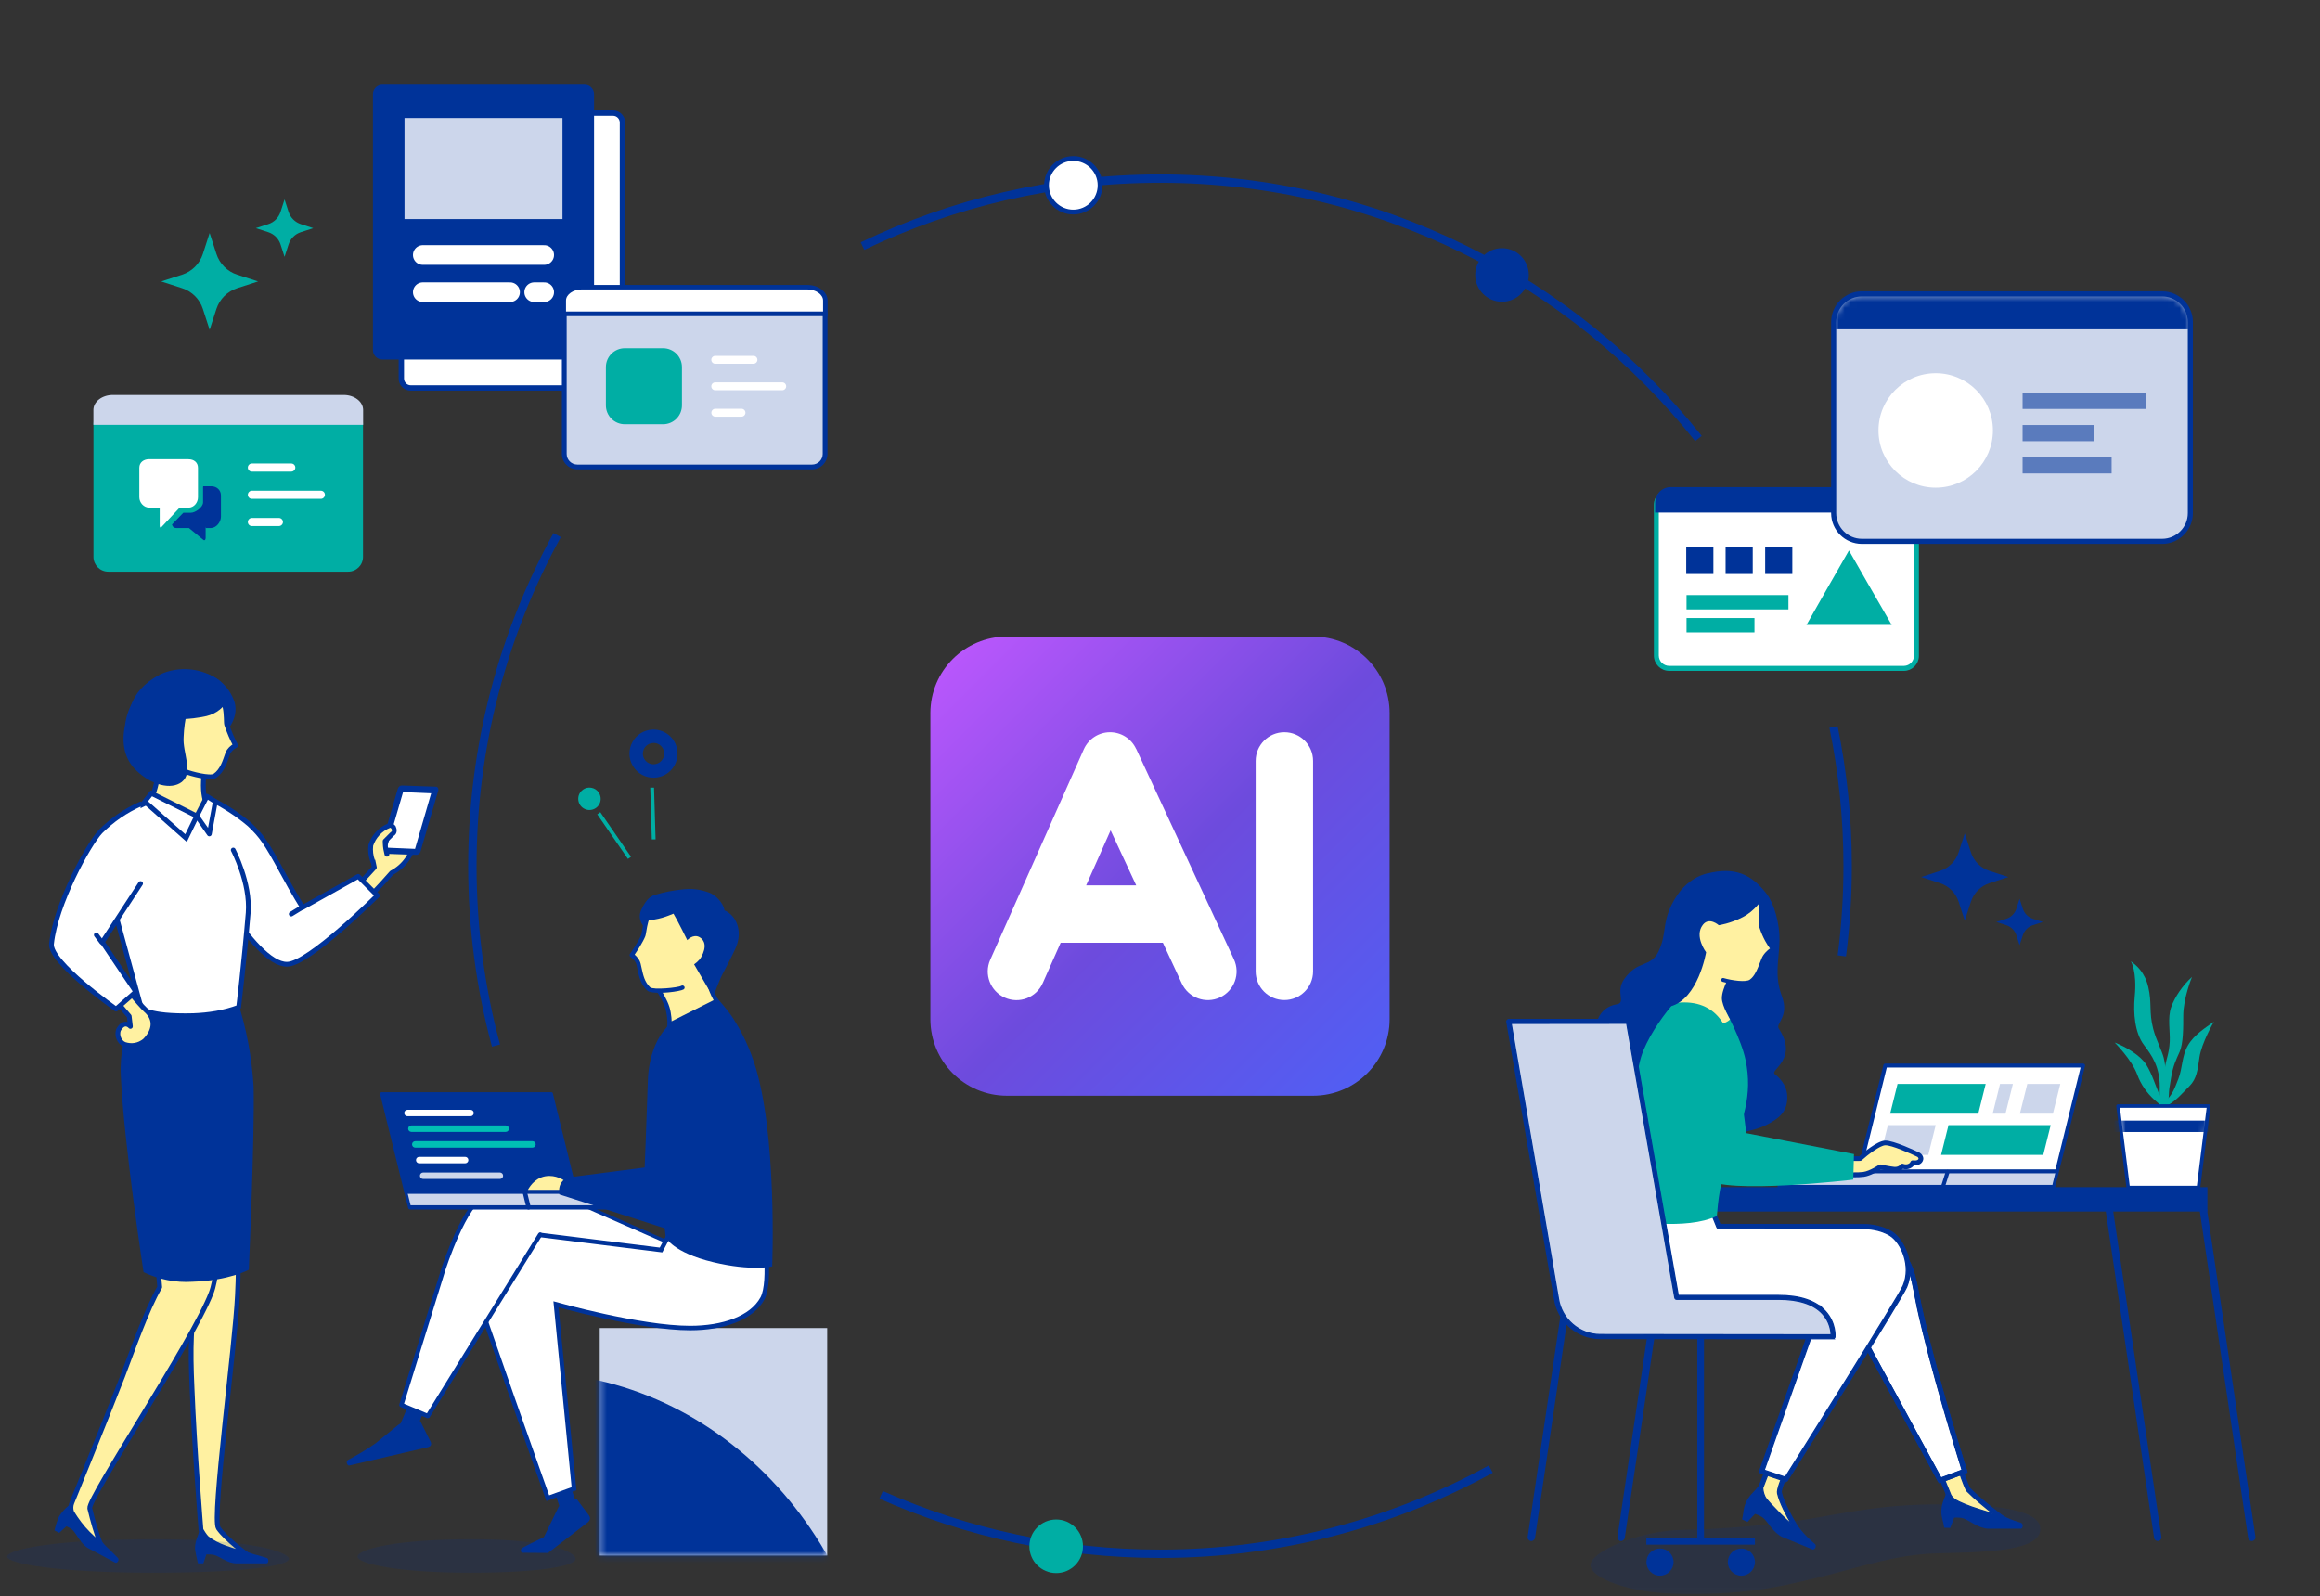 <svg width="388" height="267" viewBox="0 0 388 267" fill="none" xmlns="http://www.w3.org/2000/svg">
<rect x="0" y="0" width="388" height="267" fill="#333333" stroke="none"/>
<mask id="mask0_1166_405" style="mask-type:luminance" maskUnits="userSpaceOnUse" x="0" y="0" width="388" height="267">
<path d="M0 0H388V266.836H0V0Z" fill="white"/>
</mask>
<g mask="url(#mask0_1166_405)">
<g clip-path="url(#clip0_1166_405)">
<path d="M102.52 18.92H68.7C67.827 18.92 67.12 19.627 67.12 20.5V63.31C67.12 64.183 67.827 64.89 68.7 64.89H102.52C103.393 64.89 104.1 64.183 104.1 63.31V20.5C104.1 19.627 103.393 18.92 102.52 18.92Z" fill="white" stroke="#003399" stroke-width="0.9" stroke-miterlimit="10"/>
<path d="M97.77 14.16H63.95C63.077 14.16 62.37 14.867 62.37 15.74V58.55C62.37 59.423 63.077 60.13 63.95 60.13H97.77C98.643 60.13 99.35 59.423 99.35 58.55V15.74C99.35 14.867 98.643 14.16 97.77 14.16Z" fill="#003399"/>
<path d="M67.65 19.74H94.07V36.64H67.65V19.74Z" fill="#CCD6EB"/>
<path d="M70.71 42.65H91.01" stroke="white" stroke-width="3.29" stroke-linecap="round" stroke-linejoin="round"/>
<path d="M70.71 48.87H85.3" stroke="white" stroke-width="3.29" stroke-linecap="round" stroke-linejoin="round"/>
<path d="M89.34 48.87H91.01" stroke="white" stroke-width="3.29" stroke-linecap="round" stroke-linejoin="round"/>
<path d="M249.32 245.72C232.91 254.74 214.05 259.88 194 259.88C177.4 259.88 161.61 256.36 147.36 250.03" stroke="#003399" stroke-width="1.4" stroke-miterlimit="10"/>
<path d="M306.64 121.59C308.19 129.11 309 136.9 309 144.87C309 149.96 308.67 154.97 308.03 159.88" stroke="#003399" stroke-width="1.4" stroke-miterlimit="10"/>
<path d="M144.25 41.16C159.3 33.93 176.18 29.87 194 29.87C230.47 29.87 262.98 46.85 284.05 73.34" stroke="#003399" stroke-width="1.4" stroke-miterlimit="10"/>
<path d="M82.95 174.88C80.37 165.31 79 155.25 79 144.87C79 124.8 84.14 105.93 93.18 89.5" stroke="#003399" stroke-width="1.4" stroke-miterlimit="10"/>
<path d="M318.4 82.28H279.17C277.994 82.28 277.04 83.234 277.04 84.41V109.65C277.04 110.826 277.994 111.78 279.17 111.78H318.4C319.576 111.78 320.53 110.826 320.53 109.65V84.41C320.53 83.234 319.576 82.28 318.4 82.28Z" fill="white"/>
<path d="M318.4 82.51C319.45 82.51 320.29 83.36 320.29 84.4V109.63C320.32 110.68 319.49 111.54 318.44 111.57C318.42 111.57 318.41 111.57 318.39 111.57H279.16C278.09 111.57 277.22 110.7 277.22 109.63V84.4C277.22 83.35 278.07 82.51 279.11 82.51C279.13 82.51 279.14 82.51 279.16 82.51H318.39H318.4ZM318.4 82.09H279.17C277.89 82.06 276.83 83.08 276.8 84.36C276.8 84.38 276.8 84.39 276.8 84.41V109.64C276.8 110.95 277.86 112.01 279.17 112.01H318.4C319.68 112.01 320.72 110.97 320.72 109.69C320.72 109.67 320.72 109.66 320.72 109.64V84.41C320.72 83.13 319.68 82.09 318.4 82.09Z" fill="#00AEA4" stroke="#00AEA4" stroke-width="0.4" stroke-miterlimit="10"/>
<path d="M309.22 104.52H302.12L305.67 98.27L309.22 92.07L312.77 98.27L316.37 104.52H309.22Z" fill="#00AEA4"/>
<path d="M282.01 91.46H286.55V96H282.01V91.46Z" fill="#003399"/>
<path d="M288.59 91.46H293.13V96H288.59V91.46Z" fill="#003399"/>
<path d="M295.21 91.46H299.75V96H295.21V91.46Z" fill="#003399"/>
<path d="M318.26 81.47H279.26C277.84 81.55 276.75 82.75 276.8 84.17V85.73H320.72V84.17C320.77 82.75 319.68 81.55 318.26 81.47Z" fill="#003399"/>
<path d="M282.06 100.73H299.1" stroke="#00AEA4" stroke-width="2.4" stroke-miterlimit="10"/>
<path d="M282.06 104.57H293.42" stroke="#00AEA4" stroke-width="2.4" stroke-miterlimit="10"/>
<path d="M219.6 106.47H168.4C161.331 106.47 155.6 112.201 155.6 119.27V170.47C155.6 177.539 161.331 183.27 168.4 183.27H219.6C226.669 183.27 232.4 177.539 232.4 170.47V119.27C232.4 112.201 226.669 106.47 219.6 106.47Z" fill="url(#paint0_linear_1166_405)"/>
<path fill-rule="evenodd" clip-rule="evenodd" d="M190 125.25C189.21 123.54 187.49 122.46 185.61 122.47C183.73 122.49 182.03 123.6 181.26 125.32L165.61 160.53C164.53 162.95 165.62 165.79 168.05 166.87C170.47 167.95 173.31 166.86 174.39 164.43L177.39 157.68H194.48L197.65 164.5C198.77 166.9 201.62 167.95 204.03 166.83C206.43 165.71 207.48 162.86 206.36 160.45L190.01 125.24L190 125.25ZM190.02 148.08L185.74 138.88L181.65 148.08H190.02Z" fill="white"/>
<path fill-rule="evenodd" clip-rule="evenodd" d="M214.8 122.47C217.45 122.47 219.6 124.62 219.6 127.27V162.47C219.6 165.12 217.45 167.27 214.8 167.27C212.15 167.27 210 165.12 210 162.47V127.27C210 124.62 212.15 122.47 214.8 122.47Z" fill="white"/>
<path d="M361.59 49.38H311.4C308.909 49.38 306.89 51.399 306.89 53.89V85.82C306.89 88.311 308.909 90.33 311.4 90.33H361.59C364.081 90.33 366.1 88.311 366.1 85.82V53.89C366.1 51.399 364.081 49.38 361.59 49.38Z" fill="#CCD6EB"/>
<path d="M361.6 49.38C364.07 49.38 366.09 51.4 366.09 53.87V85.83C366.09 88.3 364.07 90.32 361.6 90.32H311.38C308.91 90.32 306.89 88.3 306.89 85.83V53.87C306.89 51.4 308.91 49.38 311.38 49.38H361.6ZM361.6 48.93H311.38C308.65 48.93 306.44 51.15 306.44 53.87V85.83C306.44 88.56 308.66 90.77 311.38 90.77H361.6C364.33 90.77 366.54 88.55 366.54 85.83V53.87C366.54 51.14 364.32 48.93 361.6 48.93Z" fill="#003399" stroke="#003399" stroke-width="0.4" stroke-miterlimit="10"/>
<path d="M323.73 81.56C329.015 81.56 333.3 77.275 333.3 71.99C333.3 66.705 329.015 62.42 323.73 62.42C318.445 62.42 314.16 66.705 314.16 71.99C314.16 77.275 318.445 81.56 323.73 81.56Z" fill="white"/>
<g opacity="0.56">
<path d="M353.15 76.48H338.26V79.18H353.15V76.48Z" fill="#003399"/>
<path d="M350.17 71.09H338.26V73.79H350.17V71.09Z" fill="#003399"/>
<path d="M358.94 65.7H338.26V68.4H358.94V65.7Z" fill="#003399"/>
</g>
<mask id="mask1_1166_405" style="mask-type:luminance" maskUnits="userSpaceOnUse" x="306" y="49" width="61" height="42">
<path d="M361.61 49.38H311.38C308.9 49.38 306.89 51.39 306.89 53.87V85.84C306.89 88.32 308.9 90.33 311.38 90.33H361.61C364.09 90.33 366.1 88.32 366.1 85.84V53.87C366.1 51.39 364.09 49.38 361.61 49.38Z" fill="white"/>
</mask>
<g mask="url(#mask1_1166_405)">
<path d="M366.1 47.1H306.89V55.08H366.1V47.1Z" fill="#003399"/>
</g>
<path d="M135.81 50.66H96.56C95.356 50.66 94.38 51.636 94.38 52.84V75.92C94.38 77.124 95.356 78.1 96.56 78.1H135.81C137.014 78.1 137.99 77.124 137.99 75.92V52.84C137.99 51.636 137.014 50.66 135.81 50.66Z" fill="#CCD6EB"/>
<path d="M135.81 51.06C136.79 51.06 137.59 51.86 137.59 52.84V75.92C137.59 76.9 136.79 77.7 135.81 77.7H96.55C95.57 77.7 94.77 76.9 94.77 75.92V52.84C94.77 51.86 95.57 51.06 96.55 51.06H135.81ZM135.81 50.26H96.55C95.13 50.26 93.97 51.42 93.97 52.84V75.92C93.97 77.34 95.13 78.5 96.55 78.5H135.81C137.23 78.5 138.39 77.34 138.39 75.92V52.84C138.39 51.42 137.23 50.26 135.81 50.26Z" fill="#003399"/>
<path d="M110.89 58.24H104.49C102.745 58.24 101.33 59.655 101.33 61.4V67.8C101.33 69.545 102.745 70.96 104.49 70.96H110.89C112.635 70.96 114.05 69.545 114.05 67.8V61.4C114.05 59.655 112.635 58.24 110.89 58.24Z" fill="#00AEA4"/>
<path d="M94.28 52.49V50.26C94.28 49.03 95.63 48.03 97.28 48.03H135.02C136.68 48.03 138.02 49.03 138.02 50.26V52.49H94.27H94.28Z" fill="white"/>
<path d="M135.03 48.41C136.45 48.41 137.65 49.26 137.65 50.26V52.11H94.66V50.26C94.66 49.26 95.86 48.41 97.28 48.41H135.02M135.03 47.66H97.29C95.43 47.66 93.91 48.83 93.91 50.27V52.88H138.41V50.27C138.41 48.84 136.89 47.66 135.03 47.66Z" fill="#003399"/>
<path d="M126.01 60.84H119.62C119.25 60.84 118.96 60.54 118.96 60.18C118.96 59.82 119.26 59.52 119.62 59.52H126.01C126.38 59.52 126.67 59.82 126.67 60.18C126.67 60.54 126.37 60.84 126.01 60.84Z" fill="white"/>
<path d="M124.01 69.69H119.63C119.26 69.69 118.97 69.39 118.97 69.03C118.97 68.67 119.27 68.37 119.63 68.37H124.01C124.38 68.37 124.67 68.67 124.67 69.03C124.67 69.39 124.37 69.69 124.01 69.69Z" fill="white"/>
<path d="M130.82 65.27H119.62C119.25 65.27 118.96 64.97 118.96 64.61C118.96 64.25 119.26 63.95 119.62 63.95H130.82C131.19 63.95 131.48 64.25 131.48 64.61C131.48 64.97 131.18 65.27 130.82 65.27Z" fill="white"/>
<path d="M36.19 51.68L35.06 55.17L33.93 51.68C33.4 50.03 32.1 48.73 30.45 48.2L26.96 47.07L30.45 45.94C32.1 45.41 33.4 44.11 33.93 42.46L35.06 38.97L36.19 42.46C36.72 44.11 38.02 45.41 39.67 45.94L43.16 47.07L39.67 48.2C38.02 48.73 36.73 50.03 36.19 51.68Z" fill="#00AEA4"/>
<path d="M48.26 40.89L47.59 42.96L46.92 40.89C46.61 39.91 45.84 39.15 44.86 38.83L42.79 38.16L44.86 37.49C45.84 37.18 46.6 36.41 46.92 35.43L47.59 33.36L48.26 35.43C48.57 36.41 49.34 37.17 50.32 37.49L52.39 38.16L50.32 38.83C49.34 39.14 48.58 39.91 48.26 40.89Z" fill="#00AEA4"/>
<path d="M329.61 150.84L328.59 153.98L327.57 150.84C327.09 149.35 325.93 148.19 324.44 147.71L321.3 146.69L324.44 145.67C325.93 145.19 327.09 144.03 327.57 142.54L328.59 139.4L329.61 142.54C330.09 144.03 331.25 145.19 332.74 145.67L335.88 146.69L332.74 147.71C331.25 148.19 330.09 149.35 329.61 150.84Z" fill="#003399"/>
<path d="M338.3 156.42L337.76 158.09L337.22 156.42C336.96 155.63 336.34 155.01 335.55 154.75L333.88 154.21L335.55 153.67C336.34 153.41 336.96 152.79 337.22 152L337.76 150.33L338.3 152C338.56 152.79 339.18 153.41 339.97 153.67L341.64 154.21L339.97 154.75C339.18 155.01 338.56 155.63 338.3 156.42Z" fill="#003399"/>
<path d="M58.24 68.52H18.1C16.736 68.52 15.63 69.626 15.63 70.99V93.14C15.63 94.504 16.736 95.61 18.1 95.61H58.24C59.604 95.61 60.71 94.504 60.71 93.14V70.99C60.71 69.626 59.604 68.52 58.24 68.52Z" fill="#00AEA4"/>
<path d="M57.49 66.06H18.86C17.08 66.06 15.62 67.18 15.62 68.56V71.06H60.73V68.56C60.73 67.19 59.27 66.06 57.49 66.06Z" fill="#CCD6EB"/>
<path d="M33.96 81.49V84.02C33.96 84.84 32.67 85.76 31.93 85.76H30.66L28.76 87.73C28.98 88.39 29.3 88.32 30.03 88.32H31.6L34.01 90.3C34.21 90.47 34.39 90.27 34.39 90V88.07L34.43 88.32H35.25C36.16 88.32 36.95 87.33 36.95 86.42V82.86C36.95 81.95 36.23 81.32 35.32 81.32H33.97V81.49H33.96Z" fill="#003399"/>
<path d="M31.52 76.8H24.94C24.04 76.8 23.3 77.33 23.3 78.23V83.16C23.3 84.06 24.04 84.9 24.94 84.9H26.71V87.93C26.71 88.19 26.81 88.32 27.01 88.15L30.04 84.91H31.52C32.43 84.91 33.11 84.07 33.11 83.17V78.24C33.11 77.33 32.42 76.81 31.52 76.81V76.8Z" fill="white"/>
<path d="M48.71 78.88H42.13C41.75 78.88 41.45 78.57 41.45 78.2C41.45 77.83 41.76 77.52 42.13 77.52H48.71C49.09 77.52 49.39 77.83 49.39 78.2C49.39 78.57 49.08 78.88 48.71 78.88Z" fill="white"/>
<path d="M46.64 87.99H42.13C41.75 87.99 41.45 87.68 41.45 87.31C41.45 86.94 41.76 86.63 42.13 86.63H46.64C47.02 86.63 47.32 86.94 47.32 87.31C47.32 87.68 47.01 87.99 46.64 87.99Z" fill="white"/>
<path d="M53.66 83.43H42.13C41.75 83.43 41.45 83.12 41.45 82.75C41.45 82.38 41.76 82.07 42.13 82.07H53.66C54.04 82.07 54.34 82.38 54.34 82.75C54.34 83.12 54.03 83.43 53.66 83.43Z" fill="white"/>
<path opacity="0.15" d="M59.8 260.37C59.8 261.5 66.41 263.05 78.56 263.05C90.71 263.05 96.25 261.86 96.25 260.73C96.25 259.6 91.95 257.45 79.04 257.45C66.13 257.45 59.8 259.12 59.8 260.37Z" fill="#003399"/>
<path d="M100.3 260.17H138.34V222.13H100.3V260.17Z" fill="#CCD6EB"/>
<mask id="mask2_1166_405" style="mask-type:luminance" maskUnits="userSpaceOnUse" x="100" y="222" width="39" height="39">
<path d="M100.3 260.17H138.34V222.13H100.3V260.17Z" fill="white"/>
</mask>
<g mask="url(#mask2_1166_405)">
<path d="M88.05 359.8C120.801 359.8 147.35 330.64 147.35 294.67C147.35 258.7 120.801 229.54 88.05 229.54C55.3 229.54 28.75 258.7 28.75 294.67C28.75 330.64 55.3 359.8 88.05 359.8Z" fill="#003399"/>
</g>
<path d="M66.3 240.39L68.77 241.08L71.79 233.9L69.22 232.82L66.73 238.73C66.73 238.73 66.57 239.23 66.49 239.57C66.39 239.99 66.3 240.39 66.3 240.39Z" fill="#003399"/>
<path d="M66.82 238.19C66.73 238.24 66.7 238.25 66.51 238.4C65.85 238.92 64.44 240.1 62.83 241.39C61.89 242.05 61.21 242.48 60.42 242.95C59.41 243.55 58.86 243.83 58.21 244.18C57.77 244.43 58.08 245.19 58.41 245.12L71.66 242.03C71.66 242.03 71.92 241.96 72.06 241.71C72.16 241.51 72.04 241.2 72.04 241.2L70.35 237.82C70.35 237.82 70.3 237.72 70.21 237.65C70.13 237.59 69.97 237.65 69.97 237.65L67.12 238.08C67.12 238.08 66.9 238.13 66.82 238.18V238.19Z" fill="#003399"/>
<path d="M93.48 251.91L90.96 257.09C90.96 257.09 87.55 258.73 87.3 258.95C87.01 259.21 87.05 259.58 87.33 259.71L91.64 259.74L98.19 254.71C98.19 254.71 98.59 254.44 98.66 254.1C98.73 253.76 98.49 253.45 98.49 253.45L96.37 250.63L93.49 251.94L93.48 251.91Z" fill="#003399"/>
<path d="M93.67 252.27L96.3 251.18L94.32 245.45L91.68 246.36L93.67 252.27Z" fill="#003399"/>
<path d="M115.85 209.61L88.39 197.56C88.39 197.56 85.51 197.26 82.78 198.32C79.2 199.71 75.8 209.01 74.64 212.69C71.15 223.76 67.65 235.21 67.65 235.21L71.56 236.85L90.33 206.75C90.33 206.75 105.08 220.22 116.61 220.37C122.58 220.45 127.2 214.46 127.81 210.36L115.86 209.61H115.85Z" fill="white"/>
<path d="M71.55 237.12C71.55 237.12 71.48 237.12 71.44 237.1L67.53 235.46C67.4 235.4 67.33 235.26 67.37 235.12C67.4 235.01 70.92 223.55 74.36 212.6C75.04 210.45 78.63 199.63 82.66 198.06C85.42 196.99 88.28 197.27 88.4 197.28C88.43 197.28 88.46 197.29 88.48 197.3L115.9 209.33L127.8 210.08C127.88 210.08 127.95 210.12 128 210.18C128.05 210.24 128.07 210.32 128.06 210.4C127.44 214.6 122.71 220.65 116.7 220.65C116.66 220.65 116.62 220.65 116.58 220.65C110.56 220.57 103.68 216.85 98.97 213.74C94.63 210.88 91.28 207.99 90.37 207.18L71.77 237C71.72 237.08 71.63 237.13 71.53 237.13L71.55 237.12ZM67.98 235.05L71.43 236.5L90.07 206.6C90.11 206.53 90.19 206.48 90.27 206.47C90.35 206.47 90.43 206.48 90.5 206.54C90.65 206.67 105.31 219.94 116.59 220.09C122.24 220.19 126.69 214.64 127.46 210.62L115.82 209.89C115.82 209.89 115.76 209.89 115.73 209.87L88.31 197.84C87.95 197.81 85.33 197.63 82.87 198.59C79.92 199.74 76.73 206.95 74.9 212.78C71.73 222.84 68.5 233.34 67.98 235.06V235.05Z" fill="#003399"/>
<path d="M127.65 205.08C127.65 205.08 129.08 214.31 127.51 217.18C125.7 220.49 120.91 222.13 115.42 222.13C107.05 222.13 92.98 218.16 92.98 218.16L96 249L91.61 250.59C91.61 250.59 79.9 217.6 79.43 215.46C78.76 212.42 80.82 208.64 82.74 207.39C84.66 206.14 87.56 206.21 87.56 206.21L110.55 209.07L111.77 206.75L127.65 205.07V205.08Z" fill="white" stroke="#003399" stroke-width="0.75" stroke-miterlimit="10"/>
<path d="M88.11 198.85C88.11 198.85 84.71 198.66 81.36 199.78C77.74 200.99 74.12 212.38 74.12 212.38L67.12 234.99L71.54 236.85L90.32 206.5" fill="white"/>
<path d="M71.55 237.22C71.55 237.22 71.46 237.22 71.41 237.19L66.99 235.33C66.82 235.26 66.73 235.07 66.78 234.89L73.78 212.28C73.93 211.8 77.5 200.69 81.25 199.44C84.62 198.32 87.99 198.48 88.13 198.49C88.33 198.5 88.48 198.67 88.47 198.87C88.46 199.06 88.3 199.21 88.11 199.21C88.11 199.21 88.1 199.21 88.09 199.21C88.06 199.21 84.71 199.04 81.48 200.12C78.08 201.25 74.51 212.38 74.47 212.49L67.57 234.78L71.4 236.39L90.02 206.31C90.12 206.14 90.35 206.09 90.52 206.19C90.69 206.29 90.74 206.52 90.64 206.69L71.86 237.04C71.79 237.15 71.67 237.21 71.55 237.21V237.22Z" fill="#003399"/>
<path d="M96.89 201.95H68.5L63.82 182.94H92.2L96.89 201.95Z" fill="#003399"/>
<path d="M68.63 201.95H108.79L108 199.32H67.94" fill="#CCD6EB"/>
<path d="M108.79 202.31H68.63C68.43 202.31 68.27 202.15 68.27 201.95C68.27 201.75 68.43 201.59 68.63 201.59H108.3L107.73 199.68H67.95C67.75 199.68 67.59 199.52 67.59 199.32C67.59 199.12 67.75 198.96 67.95 198.96H108C108.16 198.96 108.3 199.06 108.35 199.22L109.14 201.85C109.17 201.96 109.15 202.08 109.08 202.17C109.01 202.26 108.9 202.32 108.79 202.32V202.31Z" fill="#003399"/>
<path d="M68.5 202.21C68.38 202.21 68.28 202.13 68.25 202.01L63.57 183C63.55 182.92 63.57 182.84 63.62 182.78C63.67 182.72 63.75 182.68 63.83 182.68H92.21C92.33 182.68 92.44 182.76 92.46 182.88L96.21 198.12C96.24 198.26 96.16 198.4 96.02 198.44C95.87 198.48 95.74 198.39 95.7 198.25L91.99 183.21H64.14L68.74 201.89C68.77 202.03 68.69 202.17 68.55 202.21C68.53 202.21 68.51 202.21 68.49 202.21H68.5Z" fill="#003399"/>
<path d="M88.39 202.31C88.23 202.31 88.08 202.2 88.04 202.03L87.4 199.42C87.35 199.23 87.47 199.03 87.67 198.98C87.87 198.93 88.06 199.05 88.11 199.25L88.75 201.86C88.8 202.05 88.68 202.25 88.48 202.3C88.45 202.3 88.42 202.31 88.39 202.31Z" fill="#003399"/>
<path d="M117.94 161.07C117.98 160.93 118.33 164.45 119.28 166.38C120.1 168.04 121.5 170.47 121.5 170.47L111.98 171.92C111.98 171.92 112.06 170.05 111.62 168.58C111.13 166.95 109.73 164.99 109.73 164.99L117.94 161.07Z" fill="#FFF1A1"/>
<path d="M111.98 172.28C111.89 172.28 111.8 172.25 111.74 172.19C111.66 172.12 111.62 172.01 111.62 171.9C111.62 171.88 111.7 170.07 111.28 168.69C110.81 167.14 109.46 165.22 109.44 165.21C109.38 165.12 109.36 165.01 109.38 164.91C109.41 164.81 109.48 164.72 109.57 164.67L117.75 160.76C117.81 160.72 117.87 160.7 117.96 160.71C118.26 160.73 118.29 160.91 118.38 161.46C118.54 162.46 118.9 164.8 119.6 166.22C120.4 167.85 121.8 170.27 121.81 170.29C121.87 170.39 121.88 170.52 121.82 170.63C121.77 170.74 121.67 170.81 121.55 170.83L112.03 172.28C112.03 172.28 111.99 172.28 111.98 172.28ZM110.27 165.14C110.7 165.79 111.58 167.21 111.97 168.48C112.3 169.57 112.35 170.84 112.35 171.5L120.93 170.2C120.48 169.41 119.56 167.76 118.96 166.54C118.22 165.03 117.84 162.65 117.68 161.6L110.28 165.14H110.27Z" fill="#003399"/>
<path d="M111.69 171.14C111.69 171.14 109.64 179.42 109.78 185.79C110.02 196.27 111.34 206.96 111.34 206.96C111.34 206.96 112.5 209.49 119.28 211.11C125.71 212.65 129.14 211.82 129.14 211.82C129.14 211.82 130.04 189.49 126.11 177.69C124.89 174.03 123.54 171.83 122.71 170.48C121.81 169.02 119.95 166.99 119.95 166.99L111.7 171.13L111.69 171.14Z" fill="#003399"/>
<path d="M95.48 198C95.48 198 94.08 196.41 91.88 196.41C88.95 196.41 87.86 199.29 87.86 199.29H94.23L95.48 198Z" fill="#FFF1A1"/>
<path d="M94.22 199.56H87.85C87.76 199.56 87.67 199.51 87.62 199.44C87.57 199.37 87.56 199.27 87.59 199.18C87.6 199.15 88.78 196.12 91.87 196.12C94.17 196.12 95.62 197.74 95.68 197.81C95.78 197.92 95.77 198.08 95.68 198.19L94.43 199.48C94.38 199.53 94.31 199.56 94.23 199.56H94.22ZM88.29 199.01H94.1L95.08 198C94.65 197.6 93.48 196.68 91.87 196.68C89.79 196.68 88.69 198.26 88.29 199V199.01Z" fill="#003399"/>
<path d="M123.25 173.4C121.47 171.16 118.67 169.58 114.84 170.11C110.39 170.73 108.48 176.33 108.35 180.68C108.11 188.3 107.81 195.27 107.81 195.27L94.89 196.95C94.89 196.95 94.6 196.9 93.95 197.71C93.3 198.52 93.54 199.77 93.54 199.77L111.62 205.58C111.62 205.58 114.09 206.04 116.27 204.87C119.13 203.32 118.06 186.46 118.06 186.46" fill="#003399"/>
<path d="M110.45 150.08C110.45 150.08 108.87 148.56 107.23 152.21C106.46 153.92 107.85 155.19 107.85 155.19L110.45 150.08Z" fill="#003399"/>
<path d="M119.79 163.44C121.45 160.76 121.6 158.02 120.42 155.89C118.41 152.24 114.19 151.6 111.11 151.37C107.87 151.12 107.86 155.82 107.6 156.47C107.09 157.75 105.66 159.76 105.66 159.76C105.66 159.76 106.58 160.35 106.8 161.28C107.15 162.75 107.29 164.27 108.49 165.41C109.18 166.07 113.63 165.54 114.15 165.2" fill="#FFF1A1"/>
<path d="M108.64 165.89C108.47 165.83 108.34 165.76 108.24 165.67C107.14 164.64 106.87 163.33 106.6 162.06C106.55 161.83 106.5 161.59 106.45 161.36C106.27 160.59 105.47 160.06 105.46 160.06C105.38 160.01 105.32 159.92 105.3 159.82C105.28 159.72 105.3 159.62 105.36 159.54C105.37 159.52 106.77 157.55 107.26 156.32C107.29 156.24 107.33 155.97 107.37 155.71C107.6 154.23 108.14 150.77 111.13 151C114.53 151.26 118.7 152.03 120.73 155.71C122.01 158.03 121.77 160.91 120.09 163.63C119.99 163.8 119.76 163.85 119.59 163.75C119.42 163.64 119.37 163.42 119.47 163.25C121.01 160.76 121.24 158.14 120.09 156.06C118.23 152.68 114.29 151.97 111.07 151.72C109.03 151.57 108.43 153.6 108.08 155.82C108.02 156.19 107.98 156.43 107.92 156.59C107.51 157.62 106.55 159.06 106.14 159.67C106.47 159.95 106.97 160.48 107.14 161.19C107.2 161.43 107.25 161.67 107.3 161.9C107.56 163.11 107.8 164.25 108.73 165.13C109.22 165.6 113.4 165.21 113.94 164.88C114.11 164.78 114.33 164.83 114.44 164.99C114.55 165.15 114.5 165.37 114.34 165.48C113.82 165.82 110.05 166.35 108.63 165.87L108.64 165.89Z" fill="#003399"/>
<path d="M122.99 158.65C124.38 155.63 123 153.01 121.16 152.27C120.97 150.9 119.53 149.64 118.67 149.32C117.04 148.72 115.72 148.55 113.76 148.8C112.28 148.99 111.27 149.16 109.5 149.68C107.88 150.16 107.21 153.93 107.88 153.93C110.05 153.93 111.76 153.17 112.63 152.82C113.19 153.7 114.94 157.25 114.94 157.25C114.94 157.25 115.93 156.14 117.01 156.76C117.84 157.24 118.26 158.32 117.26 160.1C116.86 160.8 116.08 161.29 116.08 161.29L119.27 166.76C119.27 166.76 120.27 164 120.84 162.92C121.58 161.53 122.38 159.99 122.99 158.66V158.65Z" fill="#003399"/>
<path d="M78.69 186.7H68.15C67.85 186.7 67.61 186.46 67.61 186.16C67.61 185.86 67.85 185.62 68.15 185.62H78.69C78.99 185.62 79.23 185.86 79.23 186.16C79.23 186.46 78.99 186.7 78.69 186.7Z" fill="white"/>
<path d="M84.58 189.32H68.8C68.5 189.32 68.26 189.08 68.26 188.78C68.26 188.48 68.5 188.24 68.8 188.24H84.58C84.88 188.24 85.12 188.48 85.12 188.78C85.12 189.08 84.88 189.32 84.58 189.32Z" fill="#00BFB4"/>
<path d="M89.05 191.95H69.45C69.15 191.95 68.91 191.71 68.91 191.41C68.91 191.11 69.15 190.87 69.45 190.87H89.05C89.35 190.87 89.59 191.11 89.59 191.41C89.59 191.71 89.35 191.95 89.05 191.95Z" fill="#00BFB4"/>
<path d="M77.79 194.57H70.11C69.81 194.57 69.57 194.33 69.57 194.03C69.57 193.73 69.81 193.49 70.11 193.49H77.79C78.09 193.49 78.33 193.73 78.33 194.03C78.33 194.33 78.09 194.57 77.79 194.57Z" fill="white"/>
<path d="M83.6 197.19H70.77C70.47 197.19 70.23 196.95 70.23 196.65C70.23 196.35 70.47 196.11 70.77 196.11H83.6C83.9 196.11 84.14 196.35 84.14 196.65C84.14 196.95 83.9 197.19 83.6 197.19Z" fill="#CCD6EB"/>
<path d="M361.88 176.98C361.54 175.66 360.61 174.01 360.11 172.11C359.36 169.24 359.92 167.81 359.28 165.09C358.7 162.61 357.28 161.43 356.37 160.79C356.37 160.79 357.43 162.41 357.01 166.75C356.76 169.39 357.01 172.75 358.56 174.79C359.88 176.53 361.2 178.41 361.2 181.77C361.2 183.47 361.09 183.81 361.12 185.43C361.16 186.95 361.8 194.48 361.8 194.48H362.65L362.44 185.43C362.44 185.43 362.46 179.24 361.87 176.98H361.88Z" fill="#00AEA4"/>
<path d="M362.93 186.29C362.48 184.96 361.86 184.73 361.18 183.18C360.5 181.63 359.91 179.61 358.94 178.07C357.97 176.53 355.52 175.08 353.66 174.37C353.66 174.37 356.53 177.24 357.43 179.73C358.06 181.45 359.11 182.86 360.22 183.88C361.33 184.9 361.86 185.1 362.67 186.86C363.37 188.37 362.49 190.25 362.49 190.25L363.77 190.54C363.77 190.54 363.37 187.61 362.92 186.27L362.93 186.29Z" fill="#00AEA4"/>
<path d="M362.26 184.1C363.37 182.94 363.61 182.24 364.31 180.44C365.02 178.64 364.87 176.67 365.9 174.87C366.93 173.07 368.9 171.86 370.25 170.9C370.25 170.9 368.19 174.44 367.84 176.84C367.54 178.91 367.39 180.43 366.17 181.65C364.95 182.87 364.04 184 362.6 184.83C361.52 185.46 361.14 185.38 361.14 185.38C361.14 185.38 362.02 184.32 362.25 184.08L362.26 184.1Z" fill="#00AEA4"/>
<path d="M362.06 178.65C362.21 177.22 362.76 176.39 362.87 174.22C362.95 172.49 362.49 170.23 363.1 168.48C363.72 166.73 365.03 164.81 366.59 163.4C366.59 163.4 365.13 166.92 365.13 169.91C365.13 171.79 365.15 174.51 364.52 175.93C363.94 177.24 363.46 178.14 363.11 180.16C362.78 182.02 362.76 182.2 362.71 183.28C362.64 184.78 362.03 189.54 362.03 189.54L361.59 189.59L361.73 183.3C361.73 183.3 361.91 180.07 362.06 178.64V178.65Z" fill="#00AEA4"/>
<path d="M355.91 198.61H367.67L369.37 184.99H354.21L355.91 198.61Z" fill="white"/>
<path d="M367.67 198.9H355.92C355.77 198.9 355.65 198.79 355.63 198.64L353.93 185.03C353.92 184.95 353.95 184.86 354 184.8C354.05 184.74 354.13 184.7 354.22 184.7H369.38C369.46 184.7 369.54 184.74 369.6 184.8C369.66 184.86 369.68 184.95 369.67 185.03L367.97 198.64C367.95 198.79 367.83 198.9 367.68 198.9H367.67ZM356.17 198.32H367.41L369.04 185.29H354.54L356.17 198.32Z" fill="#003399"/>
<mask id="mask3_1166_405" style="mask-type:luminance" maskUnits="userSpaceOnUse" x="354" y="184" width="16" height="15">
<path d="M355.91 198.61H367.67L369.37 184.99H354.21L355.91 198.61Z" fill="white"/>
</mask>
<g mask="url(#mask3_1166_405)">
<path d="M374 187.43H351.75V189.34H374V187.43Z" fill="#003399"/>
</g>
<path opacity="0.15" d="M322.73 251.63C331.28 251.49 340.93 252.1 341.22 255.54C341.58 259.63 331.24 259.61 323.79 259.81C317.21 259.99 310.99 262.12 305.3 263.54C296.02 265.86 291.07 266.74 280.66 266.58C272.53 266.46 266 263.98 266 261.76C266 259.54 274.08 256.01 281.29 255.89C285.79 255.82 291.99 255.44 298.54 254.65C305.83 253.76 312.23 251.8 322.73 251.63Z" fill="#003399"/>
<path d="M367.88 202.47C367.83 202.13 368.06 201.82 368.4 201.77C368.74 201.72 369.05 201.95 369.1 202.29L377.2 257.04C377.26 257.41 376.97 257.75 376.59 257.75C376.28 257.75 376.02 257.53 375.98 257.22L367.88 202.47Z" fill="#003399"/>
<path d="M352.15 202.47C352.1 202.13 352.33 201.82 352.67 201.77C353.01 201.72 353.32 201.95 353.37 202.29L361.47 257.04C361.53 257.41 361.24 257.75 360.86 257.75C360.55 257.75 360.29 257.53 360.25 257.22L352.15 202.47Z" fill="#003399"/>
<path d="M263.59 202.41C263.64 202.07 263.95 201.83 264.29 201.89C264.63 201.94 264.86 202.25 264.81 202.59L256.72 257.22C256.68 257.52 256.41 257.75 256.11 257.75C255.73 257.75 255.44 257.41 255.5 257.04L263.59 202.41Z" fill="#003399"/>
<path d="M278.6 202.41C278.65 202.07 278.96 201.83 279.3 201.89C279.64 201.94 279.87 202.25 279.82 202.59L271.73 257.22C271.69 257.52 271.42 257.75 271.12 257.75C270.74 257.75 270.45 257.41 270.51 257.04L278.6 202.41Z" fill="#003399"/>
<path d="M263.53 202.64H369.17V198.56H263.53V202.64Z" fill="#003399"/>
<path d="M310.3 198.51H343.38L348.38 178.22H315.3L310.3 198.51Z" fill="white"/>
<path d="M310.04 198.71C309.98 198.63 309.96 198.53 309.98 198.43L314.98 178.14C315.02 177.99 315.15 177.89 315.3 177.89H348.38C348.48 177.89 348.58 177.94 348.64 178.02C348.7 178.1 348.72 178.2 348.7 178.3L343.7 198.59C343.66 198.74 343.53 198.84 343.38 198.84H310.3C310.2 198.84 310.1 198.79 310.04 198.71ZM347.96 178.55H315.55L310.71 198.18H343.12L347.96 178.55Z" fill="#003399"/>
<path d="M310.88 196.15H343.92C344.04 196.15 344.14 196.05 344.14 195.93C344.14 195.81 344.04 195.71 343.92 195.71H310.88C310.76 195.71 310.66 195.81 310.66 195.93C310.66 196.05 310.76 196.15 310.88 196.15Z" fill="#003399"/>
<path d="M343.16 198.51H297.6L298.44 195.92H343.8" fill="#CCD6EB"/>
<path d="M297.6 198.84H343.16C343.34 198.84 343.49 198.69 343.49 198.51C343.49 198.33 343.34 198.18 343.16 198.18H298.05L298.68 196.24H343.8C343.98 196.24 344.13 196.09 344.13 195.91C344.13 195.73 343.98 195.58 343.8 195.58H298.44C298.3 195.58 298.17 195.67 298.13 195.81L297.28 198.4C297.25 198.5 297.26 198.61 297.33 198.69C297.39 198.77 297.49 198.82 297.59 198.82L297.6 198.84Z" fill="#003399"/>
<path d="M324.95 198.79C325.09 198.79 325.22 198.7 325.26 198.56L326.04 196.1C326.09 195.93 326 195.74 325.83 195.69C325.66 195.63 325.47 195.73 325.42 195.9L324.64 198.36C324.59 198.53 324.68 198.72 324.85 198.77C324.88 198.78 324.92 198.79 324.95 198.79Z" fill="#003399"/>
<path d="M316.11 186.27H330.85L332.09 181.29H317.35L316.11 186.27Z" fill="#00AEA4"/>
<path d="M333.26 186.27H335.4L336.64 181.29H334.49L333.26 186.27Z" fill="#CCD6EB"/>
<path d="M337.81 186.27H343.33L344.57 181.29H339.05L337.81 186.27Z" fill="#CCD6EB"/>
<path d="M314.5 193.16H322.49L323.73 188.19H315.74L314.5 193.16Z" fill="#CCD6EB"/>
<path d="M324.63 193.16H341.72L342.96 188.19H325.87L324.63 193.16Z" fill="#00AEA4"/>
<path d="M332.1 251.67C333.67 252.76 334.63 253.36 335.57 253.81C336.51 254.26 337.23 254.47 337.96 254.69C338.46 254.85 338.31 255.69 337.96 255.69C337.96 255.69 333.55 255.7 332.58 255.69C330.88 255.66 329.34 254.26 328.32 253.95C327.69 253.76 326.82 253.84 326.82 253.84L326.16 255.55C326.16 255.55 325.42 255.53 325.16 255.53C324.99 254.36 324.63 253.8 324.68 252.64C324.73 251.51 325.06 250.91 325.34 250.15C325.54 249.59 325.67 248.98 325.67 248.98L329.15 249.03C329.15 249.03 330.54 250.61 332.1 251.69V251.67Z" fill="#003399"/>
<path d="M329.21 249.18C328.31 248.24 321.76 225.97 321.76 225.97L316.87 227.74L325.91 250.08C325.91 250.08 326.05 250.62 326.92 251.18C327.46 251.53 329.27 252.3 330.92 252.79C332.57 253.28 335.2 254.21 335.2 254.21C335.2 254.21 331.04 251.1 329.21 249.18Z" fill="#FFF1A1"/>
<path d="M335.09 254.51C335.09 254.51 332.44 253.58 330.82 253.09C329.13 252.59 327.31 251.82 326.73 251.44C325.78 250.82 325.6 250.21 325.6 250.19L316.56 227.85C316.53 227.77 316.53 227.68 316.56 227.59C316.6 227.51 316.66 227.45 316.75 227.42L321.64 225.65C321.72 225.62 321.82 225.63 321.9 225.67C321.98 225.71 322.04 225.78 322.07 225.87C324.68 234.73 328.79 248.18 329.44 248.95C331.24 250.83 335.35 253.91 335.39 253.94C335.52 254.04 335.56 254.21 335.48 254.35C335.42 254.46 335.31 254.52 335.19 254.52C335.15 254.52 335.12 254.52 335.08 254.5L335.09 254.51ZM328.97 249.4C328.09 248.48 322.84 230.78 321.54 226.39L317.3 227.92L326.22 249.98C326.22 249.98 326.36 250.42 327.09 250.9C327.55 251.2 329.31 251.97 331.01 252.47C331.72 252.68 332.62 252.98 333.42 253.24C332.04 252.16 330.1 250.57 328.97 249.4Z" fill="#003399" stroke="#003399" stroke-width="0.2" stroke-miterlimit="10"/>
<path d="M287.31 205.87L310.86 206.71C310.86 206.71 315.72 207.48 317.95 209.71C319.93 211.69 320.16 214.73 320.97 218.48C323.4 229.73 328.58 246.08 328.58 246.08L324.47 247.61L308.76 218.64L283.03 218.17C283.03 218.17 281.63 217.28 280.78 216.54C278.28 214.34 278.69 203.74 278.69 203.74L286.21 203.29L287.31 205.88V205.87Z" fill="white" stroke="#003399" stroke-width="0.8" stroke-miterlimit="10"/>
<path d="M324.18 247.76L308.56 218.96L283.02 218.49C282.96 218.49 282.9 218.47 282.85 218.44C282.79 218.4 281.42 217.53 280.56 216.78C277.97 214.51 278.34 204.17 278.36 203.73C278.36 203.56 278.5 203.43 278.67 203.42L286.19 202.97C286.33 202.97 286.46 203.04 286.51 203.17L287.53 205.56L310.91 206.39C311.11 206.42 315.9 207.21 318.17 209.48C319.86 211.17 320.33 213.6 320.88 216.42C321 217.06 321.13 217.72 321.28 218.41C323.68 229.52 328.83 245.82 328.88 245.98C328.93 246.15 328.85 246.32 328.68 246.38L324.57 247.91C324.57 247.91 324.49 247.93 324.46 247.93C324.34 247.93 324.23 247.87 324.17 247.76H324.18ZM320.64 218.55C320.49 217.86 320.36 217.19 320.24 216.54C319.69 213.71 319.26 211.48 317.71 209.94C315.59 207.82 310.85 207.04 310.84 207.04L287.29 206.2C287.16 206.2 287.05 206.12 287 206L285.99 203.63L279 204.05C278.91 207.16 279.1 214.63 280.99 216.29C281.7 216.91 282.82 217.65 283.12 217.84L308.75 218.31C308.87 218.31 308.97 218.38 309.03 218.48L324.6 247.2L328.15 245.88C327.44 243.61 322.86 228.86 320.63 218.55H320.64Z" fill="#003399" stroke="#003399" stroke-width="0.2" stroke-miterlimit="10"/>
<path d="M299.23 253.21C300.27 254.81 301.03 255.75 301.73 256.53C302.42 257.29 302.92 257.74 303.51 258.23C303.92 258.56 303.46 259.29 303.13 259.15C303.13 259.15 299.04 257.49 298.15 257.11C296.59 256.43 295.7 254.56 294.87 253.88C294.36 253.46 293.52 253.21 293.52 253.21L292.26 254.54C292.26 254.54 291.58 254.24 291.35 254.14C291.63 252.99 291.51 252.34 292 251.28C292.47 250.25 293.01 249.82 293.55 249.22C293.95 248.78 294.3 248.26 294.3 248.26L297.5 249.63C297.5 249.63 298.19 251.62 299.22 253.21H299.23Z" fill="#003399"/>
<path d="M297.6 249.72C297.31 248.46 301.42 240.44 308.5 227.27C306.29 226.58 305.37 226 303.16 225.33C299.35 236.35 294.49 248.8 294.49 248.8C294.49 248.8 294.44 249.59 294.9 250.52C295.19 251.1 296.43 252.35 297.59 253.53C298.95 254.91 300.99 256.53 300.99 256.53C300.99 256.53 298.21 252.31 297.61 249.72H297.6Z" fill="#FFF1A1"/>
<path d="M300.78 256.78C300.78 256.78 298.71 255.14 297.35 253.75L297.17 253.57C296 252.38 294.89 251.25 294.6 250.66C294.11 249.66 294.15 248.82 294.16 248.78C294.16 248.75 294.16 248.71 294.18 248.68C294.23 248.56 299.08 236.11 302.85 225.22C302.91 225.05 303.08 224.96 303.25 225.01C304.39 225.36 305.2 225.68 305.99 226C306.74 226.3 307.52 226.62 308.59 226.95C308.68 226.98 308.76 227.05 308.79 227.14C308.82 227.23 308.82 227.33 308.78 227.42C303.37 237.5 297.62 248.37 297.91 249.64C298.49 252.14 301.22 256.3 301.25 256.34C301.34 256.47 301.32 256.65 301.2 256.76C301.14 256.82 301.06 256.85 300.98 256.85C300.91 256.85 300.84 256.83 300.78 256.78ZM305.75 226.61C305.02 226.31 304.32 226.03 303.36 225.73C299.73 236.19 295.16 247.96 294.81 248.86C294.81 249.03 294.84 249.66 295.19 250.37C295.44 250.87 296.61 252.06 297.64 253.11L297.82 253.29C298.38 253.86 299.06 254.47 299.66 254.99C298.79 253.51 297.65 251.37 297.29 249.79C297.01 248.57 299.62 243.13 308.03 227.46C307.12 227.16 306.43 226.88 305.76 226.61H305.75Z" fill="#003399" stroke="#003399" stroke-width="0.2" stroke-miterlimit="10"/>
<path d="M272.86 202.86C272.77 205.41 271.72 211.93 273.28 214.79C275.08 218.08 275.97 219.15 280.77 219.23C289.09 219.37 304.28 218.73 304.28 218.73L294.62 246.11L298.68 247.48C298.68 247.48 317.74 217.19 318.58 215.18C320.05 211.68 318.21 207.65 316.29 206.41C314.31 205.13 311.78 205.19 311.78 205.19L287.43 205.16L286.43 202.69C286.43 202.69 277.2 202.31 272.85 202.88L272.86 202.86Z" fill="white"/>
<path d="M298.57 247.77L294.51 246.4C294.43 246.37 294.36 246.31 294.32 246.23C294.28 246.15 294.28 246.06 294.31 245.98L303.81 219.06C301.15 219.17 288.16 219.67 280.76 219.54C275.87 219.46 274.85 218.35 272.99 214.93C271.71 212.58 272.11 207.95 272.38 204.88C272.45 204.07 272.51 203.36 272.53 202.83C272.53 202.67 272.66 202.54 272.81 202.52C277.13 201.96 286.35 202.32 286.44 202.33C286.57 202.33 286.68 202.41 286.73 202.53L287.65 204.8L311.77 204.83C311.88 204.83 314.42 204.78 316.46 206.1C318.47 207.4 320.4 211.62 318.87 215.27C318.03 217.28 299.72 246.38 298.94 247.62C298.88 247.72 298.77 247.77 298.66 247.77C298.63 247.77 298.59 247.77 298.56 247.75L298.57 247.77ZM311.79 205.5L287.44 205.47C287.31 205.47 287.19 205.39 287.14 205.27L286.22 202.99C284.85 202.94 277.17 202.69 273.18 203.15C273.15 203.65 273.1 204.26 273.04 204.95C272.78 207.94 272.39 212.46 273.57 214.63C275.3 217.81 276.08 218.82 280.78 218.9C289 219.03 304.12 218.41 304.27 218.4C304.38 218.4 304.48 218.44 304.55 218.53C304.61 218.62 304.63 218.73 304.6 218.83L295.05 245.89L298.56 247.07C300.28 244.33 317.52 216.91 318.3 215.04C319.7 211.7 317.96 207.85 316.14 206.67C314.41 205.55 312.19 205.5 311.85 205.5C311.82 205.5 311.81 205.5 311.81 205.5H311.79Z" fill="#003399" stroke="#003399" stroke-width="0.2" stroke-miterlimit="10"/>
<path d="M285.55 146.07C282.57 146.82 280.68 149.03 279.55 151.36C277.93 154.72 278.77 156.17 277.38 159.13C276.09 161.88 273.9 160.51 271.63 163.76C270.11 165.94 272 167.73 270.39 167.98C267.38 168.46 266.14 171.6 267.47 174.19C268.84 176.85 264.79 174.42 264.4 179.05C264.05 183.14 267.88 186.34 271.73 187.95C278.79 190.9 290.91 190.4 295.34 188.19C297.62 187.05 298.86 185.95 298.91 183.64C298.95 181.97 298.12 180.69 296.82 179.65C295.92 178.94 300.86 177.17 297.48 172.03C296.92 171.17 299.29 170.05 298.01 166.64C296.68 163.11 297.56 160.45 297.61 157.26C297.65 154.46 296.69 151.15 295.54 149.62C292.96 146.18 290.09 144.95 285.55 146.09V146.07Z" fill="#003399"/>
<path d="M288.55 169.03C288.55 169.03 291.2 173.75 291.94 177.33C293.17 183.25 291.43 187.58 289.35 193.02C287.55 197.73 287.34 201.1 287.13 203.38C282.04 205.86 272.4 204.12 272.4 204.12C272.4 204.12 272.49 183.17 274.47 176.75C275.34 173.92 277.75 170.37 279.41 168.41C281.43 166.03 282.6 169.63 282.6 169.63L288.54 169.02L288.55 169.03Z" fill="#00AEA4"/>
<path d="M289.67 162.44C289.67 162.44 287.92 165.31 287.97 167.02C288.01 168.27 289.33 170.5 289.33 170.5C289.33 170.5 289.13 170.92 287.47 171.43C285.91 171.91 284.03 171.6 282.32 170.9C281.3 170.48 279.84 168.42 279.68 168.1C280.4 166.66 281.87 162.47 282.61 159.77L289.66 162.44H289.67Z" fill="#FFF1A1"/>
<path d="M308.28 193.8L311.1 193.78C311.1 193.78 313.94 191.22 315.28 191.17C316.62 191.12 320.87 193.15 320.87 193.15C320.87 193.15 321.45 193.52 321.21 194.02C320.9 194.68 319.88 194.47 319.88 194.47C319.88 194.47 319.72 194.97 319.05 195.12C318.57 195.23 318.16 195.03 318.16 195.03C318.16 195.03 317.73 195.66 316.77 195.57C316.21 195.52 314.46 195.17 314.46 195.17C314.46 195.17 312.9 196.24 311.66 196.41C310.47 196.58 307.94 196.43 307.94 196.43L308.27 193.8H308.28Z" fill="#FFF1A1"/>
<path d="M307.92 196.83C307.81 196.83 307.71 196.77 307.64 196.69C307.57 196.61 307.54 196.5 307.55 196.39L307.88 193.76C307.9 193.56 308.07 193.41 308.27 193.41L310.94 193.39C311.54 192.86 313.93 190.83 315.26 190.77C316.67 190.72 320.59 192.58 321.08 192.82C321.38 193.01 321.87 193.55 321.56 194.2C321.27 194.81 320.59 194.93 320.09 194.91C319.92 195.15 319.61 195.41 319.13 195.52C318.79 195.6 318.48 195.56 318.27 195.5C318.01 195.73 317.5 196.05 316.73 195.98C316.25 195.94 314.99 195.7 314.54 195.61C314.11 195.89 312.82 196.67 311.71 196.83C311.26 196.89 310.64 196.91 310.03 196.91C308.99 196.91 307.98 196.85 307.91 196.85L307.92 196.83ZM314.54 194.78C314.54 194.78 316.28 195.13 316.81 195.17C317.5 195.23 317.82 194.81 317.83 194.8C317.94 194.64 318.15 194.59 318.32 194.67C318.32 194.67 318.62 194.8 318.96 194.73C319.38 194.64 319.49 194.37 319.5 194.35C319.56 194.16 319.76 194.05 319.95 194.08C319.95 194.08 320.68 194.2 320.84 193.85C320.92 193.68 320.67 193.5 320.68 193.5C319.52 192.94 316.32 191.5 315.28 191.56C314.41 191.59 312.4 193.12 311.35 194.07C311.28 194.14 311.18 194.17 311.09 194.17L308.61 194.19L308.37 196.05C309.13 196.08 310.74 196.13 311.59 196.02C312.72 195.86 314.2 194.85 314.22 194.84C314.29 194.79 314.37 194.77 314.44 194.77C314.47 194.77 314.49 194.77 314.52 194.77L314.54 194.78Z" fill="#003399"/>
<path d="M279.95 177.44C279.95 177.44 280.53 193.29 285.28 197.18C288.54 199.85 309.94 197.3 309.94 197.3L310.06 193.03L292.04 189.53C292.04 189.53 290.62 176.73 289.02 172.81C287.54 169.2 285.05 167.83 282.2 167.68C280.42 167.59 279.47 167.95 279.47 167.95" fill="#00AEA4"/>
<path d="M280.75 161.37C279.11 158.4 279.38 155.46 280.76 153.23C283.13 149.41 287.1 148.58 290.42 148.77C296.1 149.1 294.17 153.86 294.55 155.05C295.3 157.38 296.46 158.7 296.46 158.7C296.46 158.7 295.28 159.45 294.9 160.41C294.22 162.14 293.79 163.42 292.8 164.12C291.96 164.72 289.37 164.25 288.15 163.9" fill="#FFF1A1"/>
<path d="M291.76 164.72C292.26 164.69 292.7 164.59 292.99 164.39C293.97 163.7 294.44 162.5 295.03 160.98L295.21 160.53C295.55 159.68 296.63 158.99 296.64 158.98C296.72 158.93 296.77 158.85 296.79 158.75C296.8 158.66 296.78 158.56 296.71 158.49C296.7 158.48 295.58 157.18 294.87 154.95C294.8 154.75 294.83 154.31 294.87 153.84C294.95 152.65 295.05 151.02 294.01 149.83C293.28 149 292.08 148.54 290.46 148.44C287.34 148.26 283.08 148.91 280.51 153.05C278.93 155.59 278.93 158.68 280.49 161.52C280.58 161.68 280.77 161.74 280.93 161.65C281.09 161.56 281.15 161.37 281.06 161.21C279.61 158.58 279.61 155.73 281.06 153.4C283.46 149.53 287.48 148.92 290.42 149.09C291.87 149.17 292.91 149.57 293.52 150.26C294.39 151.24 294.29 152.72 294.22 153.8C294.18 154.37 294.15 154.83 294.26 155.15C294.83 156.92 295.62 158.12 296.01 158.64C295.61 158.94 294.91 159.55 294.62 160.3L294.44 160.75C293.87 162.22 293.45 163.28 292.63 163.86C291.98 164.32 289.68 164 288.26 163.59C288.09 163.54 287.91 163.64 287.86 163.81C287.81 163.98 287.91 164.16 288.08 164.21C288.81 164.42 290.51 164.79 291.78 164.72H291.76Z" fill="#003399"/>
<path d="M288.26 147.66C285.95 147.52 283.84 147.5 281.22 150.59C279.83 152.23 279.03 154.78 279.26 158.08C279.45 160.9 279.33 168.34 279.33 168.34C284.01 167.15 285.33 159.28 285.33 159.28C285.33 159.28 283.3 156.58 284.79 154.68C285.85 153.31 287.45 154.75 287.45 154.75C287.45 154.75 289.35 154.49 291.46 153.4C293.51 152.34 294.6 150.53 294.6 150.53C294.6 150.53 291.99 147.89 288.26 147.66Z" fill="#003399"/>
<path d="M291.23 263.54C292.484 263.54 293.5 262.524 293.5 261.27C293.5 260.016 292.484 259 291.23 259C289.976 259 288.96 260.016 288.96 261.27C288.96 262.524 289.976 263.54 291.23 263.54Z" fill="#003399"/>
<path d="M277.62 263.54C278.874 263.54 279.89 262.524 279.89 261.27C279.89 260.016 278.874 259 277.62 259C276.366 259 275.35 260.016 275.35 261.27C275.35 262.524 276.366 263.54 277.62 263.54Z" fill="#003399"/>
<path d="M293.49 258.35V257.23H275.34V258.35H293.49Z" fill="#003399"/>
<path d="M283.86 258.05H284.98V221.58H283.86V258.05Z" fill="#003399"/>
<path d="M260.32 217.25L252.34 170.86L272.32 170.84L280.42 217.01C280.42 217.01 291.43 217.01 297.46 217.01C307.15 217.01 306.58 223.6 306.58 223.6L267.62 223.56C263.96 223.56 260.86 220.87 260.32 217.25Z" fill="#CCD6EB"/>
<path d="M306.57 223.92L267.61 223.88C263.82 223.88 260.55 221.05 259.99 217.3L252.01 170.91C251.99 170.82 252.01 170.72 252.08 170.64C252.15 170.56 252.23 170.52 252.33 170.52L272.31 170.5C272.47 170.5 272.6 170.61 272.63 170.77L280.68 216.67H297.44C301.04 216.67 303.68 217.56 305.28 219.31C307.06 221.25 306.89 223.52 306.88 223.61C306.87 223.78 306.72 223.91 306.55 223.91L306.57 223.92ZM280.42 217.33C280.26 217.33 280.13 217.22 280.1 217.06L272.05 171.16L252.73 171.18L260.64 217.19C261.15 220.62 264.14 223.21 267.61 223.22L306.24 223.26C306.22 222.62 306.03 221.08 304.8 219.74C303.32 218.13 300.84 217.32 297.45 217.32H280.41L280.42 217.33Z" fill="#003399" stroke="#003399" stroke-width="0.2" stroke-miterlimit="10"/>
<path d="M108.75 131.73H109.38L109.64 140.39H109.01L108.75 131.73Z" fill="#00AEA4"/>
<path d="M109.26 124.26C110.63 124.23 111.52 125.7 110.86 126.9C110.2 128.1 108.49 128.14 107.77 126.97C107.61 126.7 107.52 126.4 107.51 126.09C107.49 125.1 108.27 124.29 109.25 124.27M109.2 122.03C106.11 122.1 104.25 125.49 105.86 128.14C107.47 130.78 111.33 130.7 112.82 127.98C113.16 127.36 113.33 126.66 113.31 125.95C113.26 123.73 111.42 121.98 109.2 122.03Z" fill="#003399"/>
<path d="M99.89 136.21L100.4 135.85L105.53 143.3L105.02 143.66L99.89 136.21Z" fill="#00AEA4"/>
<path d="M97.5 132.07C96.32 132.91 96.49 134.71 97.8 135.31C99.11 135.91 100.59 134.87 100.45 133.43C100.42 133.1 100.3 132.79 100.11 132.52C99.51 131.67 98.34 131.47 97.49 132.07H97.5Z" fill="#00AEA4"/>
<path d="M38.61 258.18C37.61 257.58 36.91 256.68 36.41 255.78H33.41C33.31 256.08 33.21 256.48 33.11 256.78C32.81 257.48 32.61 258.28 32.61 258.98C32.71 259.78 32.91 260.68 33.11 261.48H34.01L34.51 259.98C34.91 259.98 35.41 259.98 35.81 260.08C36.71 260.28 38.01 261.48 39.51 261.48H44.61C44.91 261.48 45.01 260.68 44.61 260.58C43.91 260.38 43.41 260.18 42.51 259.98C41.11 259.58 39.81 258.98 38.61 258.18Z" fill="#003399"/>
<path d="M39.21 176.68C39.21 176.68 40.31 205.48 39.71 216.68C39.31 225.18 35.41 253.98 36.51 255.58C37.81 257.48 41.41 260.08 41.41 260.08C41.41 260.08 39.01 259.38 37.61 258.88C36.51 258.48 35.51 257.98 34.61 257.28C34.21 256.88 33.91 256.38 33.61 255.88C33.61 255.88 32.51 242.38 32.11 232.08C31.81 225.48 31.91 221.28 32.91 215.88C30.51 208.48 29.31 201.28 27.41 190.28C26.61 185.58 26.11 180.88 25.91 176.08L39.21 176.68Z" fill="#FFF1A1"/>
<path d="M39.21 176.68C39.21 176.68 40.31 205.48 39.71 216.68C39.31 225.18 35.41 253.98 36.51 255.58C37.81 257.48 41.41 260.08 41.41 260.08C41.41 260.08 39.01 259.38 37.61 258.88C36.51 258.48 35.51 257.98 34.61 257.28C34.21 256.88 33.91 256.38 33.61 255.88C33.61 255.88 32.51 242.38 32.11 232.08C31.81 225.48 31.91 221.28 32.91 215.88C30.51 208.48 29.31 201.28 27.41 190.28C26.61 185.58 26.11 180.88 25.91 176.08L39.21 176.68Z" stroke="#003399" stroke-width="0.8" stroke-linecap="round" stroke-linejoin="round"/>
<path d="M15.51 255.68C15.01 254.68 14.71 253.58 14.81 252.48L12.11 251.08C11.91 251.38 11.71 251.68 11.41 251.88C10.81 252.38 10.31 252.98 9.91 253.58C9.51 254.38 9.31 255.18 9.11 255.98L9.91 256.38L11.11 255.28C11.51 255.48 11.91 255.68 12.21 255.98C12.81 256.58 13.51 258.28 14.81 258.98L19.31 261.38C19.61 261.48 20.01 260.88 19.71 260.58C19.31 260.18 18.81 259.68 18.21 259.08C17.11 258.08 16.21 256.88 15.51 255.68Z" fill="#003399"/>
<path d="M23.61 178.78C23.61 178.78 24.21 186.18 26.71 215.28C24.51 219.08 22.11 225.98 20.51 230.18C16.51 240.38 12.01 251.38 12.01 251.38C11.81 251.88 11.81 252.48 12.01 252.98C12.81 254.28 13.71 255.48 14.71 256.48C15.51 257.28 16.91 258.58 16.91 258.58C16.11 256.48 15.51 254.38 15.01 252.28C14.71 250.58 32.21 224.38 35.31 216.28C37.01 211.88 36.31 201.48 36.41 193.48C36.51 185.58 36.41 178.78 36.41 178.78H23.61Z" fill="#FFF1A1"/>
<path d="M23.61 178.78C23.61 178.78 24.21 186.18 26.71 215.28C24.51 219.08 22.11 225.98 20.51 230.18C16.51 240.38 12.01 251.38 12.01 251.38C11.81 251.88 11.81 252.48 12.01 252.98C12.81 254.28 13.71 255.48 14.71 256.48C15.51 257.28 16.91 258.58 16.91 258.58C16.11 256.48 15.51 254.38 15.01 252.28C14.71 250.58 32.21 224.38 35.31 216.28C37.01 211.88 36.31 201.48 36.41 193.48C36.51 185.58 36.41 178.78 36.41 178.78H23.61Z" stroke="#003399" stroke-width="0.8" stroke-linecap="round" stroke-linejoin="round"/>
<path d="M41.61 212.38C41.61 212.38 38.31 214.18 32.21 214.38C29.41 214.58 26.51 213.98 24.01 212.78C24.01 212.78 20.71 191.28 20.21 179.98C19.81 172.18 23.61 167.68 23.61 167.68C23.61 167.68 38.91 167.38 39.71 167.38C41.21 171.98 42.11 176.78 42.41 181.68C42.61 190.18 41.61 212.38 41.61 212.38Z" fill="#003399"/>
<path d="M58.91 152.88C61.21 150.68 63.41 148.38 65.51 145.98C67.61 144.88 69.01 142.88 69.31 140.58C69.61 139.18 68.01 139.68 66.01 140.18C64.41 140.58 62.31 142.48 62.31 143.68C62.41 144.18 62.51 144.58 62.61 145.08L57.31 150.88L58.91 152.88Z" fill="#FFF1A1"/>
<path d="M58.91 152.88C61.21 150.68 63.41 148.38 65.51 145.98C67.61 144.88 69.01 142.88 69.31 140.58C69.61 139.18 68.01 139.68 66.01 140.18C64.41 140.58 62.31 142.48 62.31 143.68C62.41 144.18 62.51 144.58 62.61 145.08L57.31 150.88L58.91 152.88Z" stroke="#003399" stroke-width="0.8" stroke-linecap="round" stroke-linejoin="round"/>
<path d="M64.11 142.28L67.11 132.08C67.11 132.08 67.21 131.98 67.31 131.98L72.91 132.18L69.91 142.38C69.91 142.38 69.81 142.48 69.71 142.48L64.11 142.28Z" fill="white"/>
<path d="M72.11 132.68L69.41 141.98L64.71 141.78L67.41 132.48L72.11 132.68ZM67.21 131.38C66.91 131.38 66.61 131.58 66.51 131.98L63.51 142.28V142.38C63.51 142.58 63.71 142.78 63.91 142.78L69.61 142.98C69.91 142.98 70.21 142.78 70.31 142.48L73.31 132.18V131.98C73.31 131.78 73.11 131.58 72.91 131.58L67.21 131.38Z" fill="#003399"/>
<path d="M62.31 143.98C62.01 143.18 61.91 142.28 62.01 141.38C62.51 139.88 63.61 138.68 65.11 138.08C65.41 137.98 65.61 138.18 65.81 138.38C66.01 138.78 66.01 139.28 65.61 139.48C65.21 139.88 64.81 140.28 64.41 140.68C64.41 140.68 64.41 141.38 64.51 141.98L64.71 142.88" fill="#FFF1A1"/>
<path d="M62.31 143.98C62.01 143.18 61.91 142.28 62.01 141.38C62.51 139.88 63.61 138.68 65.11 138.08C65.41 137.98 65.61 138.18 65.81 138.38C66.01 138.78 66.01 139.28 65.61 139.48C65.21 139.88 64.81 140.28 64.41 140.68C64.41 140.68 64.41 141.38 64.51 141.98L64.71 142.88" stroke="#003399" stroke-width="0.8" stroke-linecap="round" stroke-linejoin="round"/>
<path d="M41.71 137.88C39.71 136.18 37.51 134.78 35.11 133.58L33.11 143.08C33.11 143.08 42.31 161.38 48.01 161.28C51.61 161.28 63.11 149.78 63.11 149.78L59.91 146.58L50.61 151.78C50.61 151.78 49.31 149.78 47.21 145.88C44.51 140.88 43.71 139.78 41.71 137.88Z" fill="white"/>
<path d="M35.11 133.58L33.11 143.08C33.11 143.08 42.31 161.38 48.01 161.28C51.61 161.28 63.11 149.78 63.11 149.78L59.91 146.58L50.61 151.78C50.61 151.78 49.31 149.78 47.21 145.88C44.51 140.88 43.71 139.78 41.71 137.88C39.71 136.18 37.51 134.78 35.11 133.58Z" stroke="#003399" stroke-width="0.8" stroke-linecap="round" stroke-linejoin="round"/>
<path d="M35.61 134.08C33.41 133.28 30.91 132.98 28.51 133.18C22.61 133.78 17.31 139.18 17.31 139.18L18.01 147.98L23.61 168.58C23.61 168.58 24.61 170.08 32.31 169.88C34.91 169.78 37.51 169.38 39.91 168.48C39.91 168.48 40.81 161.08 41.51 152.68C41.91 147.68 39.01 142.18 39.01 142.18" fill="white"/>
<path d="M35.61 134.08C33.41 133.28 30.91 132.98 28.51 133.18C22.61 133.78 17.31 139.18 17.31 139.18L18.01 147.98L23.61 168.58C23.61 168.58 24.61 170.08 32.31 169.88C34.91 169.78 37.51 169.38 39.91 168.48C39.91 168.48 40.81 161.08 41.51 152.68C41.91 147.68 39.01 142.18 39.01 142.18" stroke="#003399" stroke-width="0.8" stroke-linecap="round" stroke-linejoin="round"/>
<path d="M34.71 126.48C32.11 125.98 26.51 125.38 26.51 125.38C26.81 131.98 24.91 134.08 24.91 134.08L33.01 136.68L34.91 135.18C34.91 135.18 33.01 132.98 34.71 126.48Z" fill="#FFF1A1"/>
<path d="M26.51 125.38C26.81 131.98 24.91 134.08 24.91 134.08L33.01 136.68L34.91 135.18C34.91 135.18 33.01 132.98 34.71 126.48C32.11 125.98 26.51 125.38 26.51 125.38Z" stroke="#003399" stroke-width="0.8" stroke-linecap="round" stroke-linejoin="round"/>
<path d="M17.51 165.18L21.61 169.98L21.81 171.68C21.81 171.68 20.81 170.48 19.81 172.28C19.51 173.18 19.91 174.28 20.81 174.68C22.01 175.08 23.21 174.88 24.21 174.08C25.71 172.58 26.31 170.58 24.31 168.88C23.51 168.18 19.51 163.38 19.51 163.38L17.51 165.18Z" fill="#FFF1A1"/>
<path d="M17.51 165.18L21.61 169.98L21.81 171.68C21.81 171.68 20.81 170.48 19.81 172.28C19.51 173.18 19.91 174.28 20.81 174.68C22.01 175.08 23.21 174.88 24.21 174.08C25.71 172.58 26.31 170.58 24.31 168.88C23.51 168.18 19.51 163.38 19.51 163.38L17.51 165.18Z" stroke="#003399" stroke-width="0.8" stroke-linecap="round" stroke-linejoin="round"/>
<path d="M23.51 147.78L17.11 157.58L22.71 165.88L19.41 168.78C19.41 168.78 8.31 160.98 8.61 157.88C9.31 151.18 14.81 141.18 16.81 139.08C18.71 137.18 21.01 135.58 23.51 134.48" fill="white"/>
<path d="M23.51 147.78L17.11 157.58L22.71 165.88L19.41 168.78C19.41 168.78 8.31 160.98 8.61 157.88C9.31 151.18 14.81 141.18 16.81 139.08C18.71 137.18 21.01 135.58 23.51 134.48" stroke="#003399" stroke-width="0.8" stroke-linecap="round" stroke-linejoin="round"/>
<path d="M32.31 115.98L37.41 122.78C37.41 122.78 40.11 120.38 39.21 117.38C38.31 114.78 36.21 112.88 33.51 112.48L32.31 115.98Z" fill="#003399"/>
<path d="M31.11 129.08C31.81 129.38 35.11 130.28 35.91 129.78C37.21 128.88 37.61 127.38 38.11 125.98C38.31 125.48 38.81 124.98 39.41 124.68C38.81 123.58 38.31 122.38 37.91 121.18C37.71 120.48 38.31 115.88 35.11 115.68C32.01 115.48 27.81 115.58 25.31 118.88C23.91 120.78 23.61 123.48 24.91 126.38" fill="#FFF1A1"/>
<path d="M31.11 129.08C31.81 129.38 35.11 130.28 35.91 129.78C37.21 128.88 37.61 127.38 38.11 125.98C38.31 125.48 38.81 124.98 39.41 124.68C38.81 123.58 38.31 122.38 37.91 121.18C37.71 120.48 38.31 115.88 35.11 115.68C32.01 115.48 27.81 115.58 25.31 118.88C23.91 120.78 23.61 123.48 24.91 126.38" stroke="#003399" stroke-width="0.8" stroke-linecap="round" stroke-linejoin="round"/>
<path d="M26.81 112.78C15.51 118.78 26.31 129.68 26.31 129.78L28.41 124.68C28.21 124.28 28.01 123.98 27.91 123.58C27.31 121.58 27.71 120.68 28.61 120.28C29.81 119.78 30.21 120.28 30.21 120.28C31.61 120.28 33.11 120.08 34.51 119.78C36.21 119.38 37.51 118.28 38.31 116.78C38.31 116.78 37.61 114.48 36.51 113.68C33.61 111.68 29.91 111.38 26.81 112.78Z" fill="#003399"/>
<path d="M32.81 114.78C31.51 117.48 30.81 120.38 30.71 123.28C30.51 125.88 32.41 129.18 30.41 130.78C28.61 132.18 25.31 131.28 22.81 128.88C20.71 126.88 20.31 124.18 20.91 121.28C21.11 119.68 21.71 118.08 22.61 116.68C23.91 115.08 25.61 113.68 27.61 112.88L32.81 114.78Z" fill="#003399"/>
<path d="M24.21 134.08L31.11 140.18L32.91 136.48L25.31 132.68L24.21 134.08Z" fill="white" stroke="#003399" stroke-width="0.8" stroke-miterlimit="10"/>
<path d="M24.21 134.08L31.11 140.18L32.91 136.48L25.31 132.68L24.21 134.08Z" stroke="#003399" stroke-width="0.55" stroke-linecap="round" stroke-linejoin="round"/>
<path d="M36.01 134.08L35.01 139.48L32.91 136.48L34.61 133.18L36.01 134.08Z" fill="white"/>
<path d="M36.01 134.08L35.01 139.48L32.91 136.48L34.61 133.18L36.01 134.08Z" stroke="#003399" stroke-width="0.8" stroke-linecap="round" stroke-linejoin="round"/>
<path d="M16.11 156.38L17.01 157.58" stroke="#003399" stroke-width="0.8" stroke-linecap="round" stroke-linejoin="round"/>
<path d="M48.71 152.88L50.51 151.78" stroke="#003399" stroke-width="0.8" stroke-linecap="round" stroke-linejoin="round"/>
<path opacity="0.15" d="M1.19 260.37C1.19 261.5 9.74 263.05 25.45 263.05C41.16 263.05 48.32 261.86 48.32 260.73C48.32 259.72 42.76 257.45 26.06 257.45C9.37 257.45 1.19 259.12 1.19 260.37Z" fill="#003399"/>
<path d="M179.5 35.47C181.974 35.47 183.98 33.464 183.98 30.99C183.98 28.516 181.974 26.51 179.5 26.51C177.026 26.51 175.02 28.516 175.02 30.99C175.02 33.464 177.026 35.47 179.5 35.47Z" fill="white" stroke="#003399" stroke-width="0.8" stroke-miterlimit="10"/>
<path d="M251.2 50.47C253.674 50.47 255.68 48.464 255.68 45.99C255.68 43.516 253.674 41.51 251.2 41.51C248.726 41.51 246.72 43.516 246.72 45.99C246.72 48.464 248.726 50.47 251.2 50.47Z" fill="#003399"/>
<path d="M176.64 263.11C179.114 263.11 181.12 261.104 181.12 258.63C181.12 256.156 179.114 254.15 176.64 254.15C174.166 254.15 172.16 256.156 172.16 258.63C172.16 261.104 174.166 263.11 176.64 263.11Z" fill="#00AEA4"/>
</g>
</g>
<defs>
<linearGradient id="paint0_linear_1166_405" x1="155.6" y1="106.47" x2="232.4" y2="183.27" gradientUnits="userSpaceOnUse">
<stop stop-color="#C058FF"/>
<stop offset="0.52" stop-color="#6D4BDD"/>
<stop offset="1" stop-color="#4F60F5"/>
</linearGradient>
<clipPath id="clip0_1166_405">
<rect width="388" height="267" fill="white"/>
</clipPath>
</defs>
</svg>
